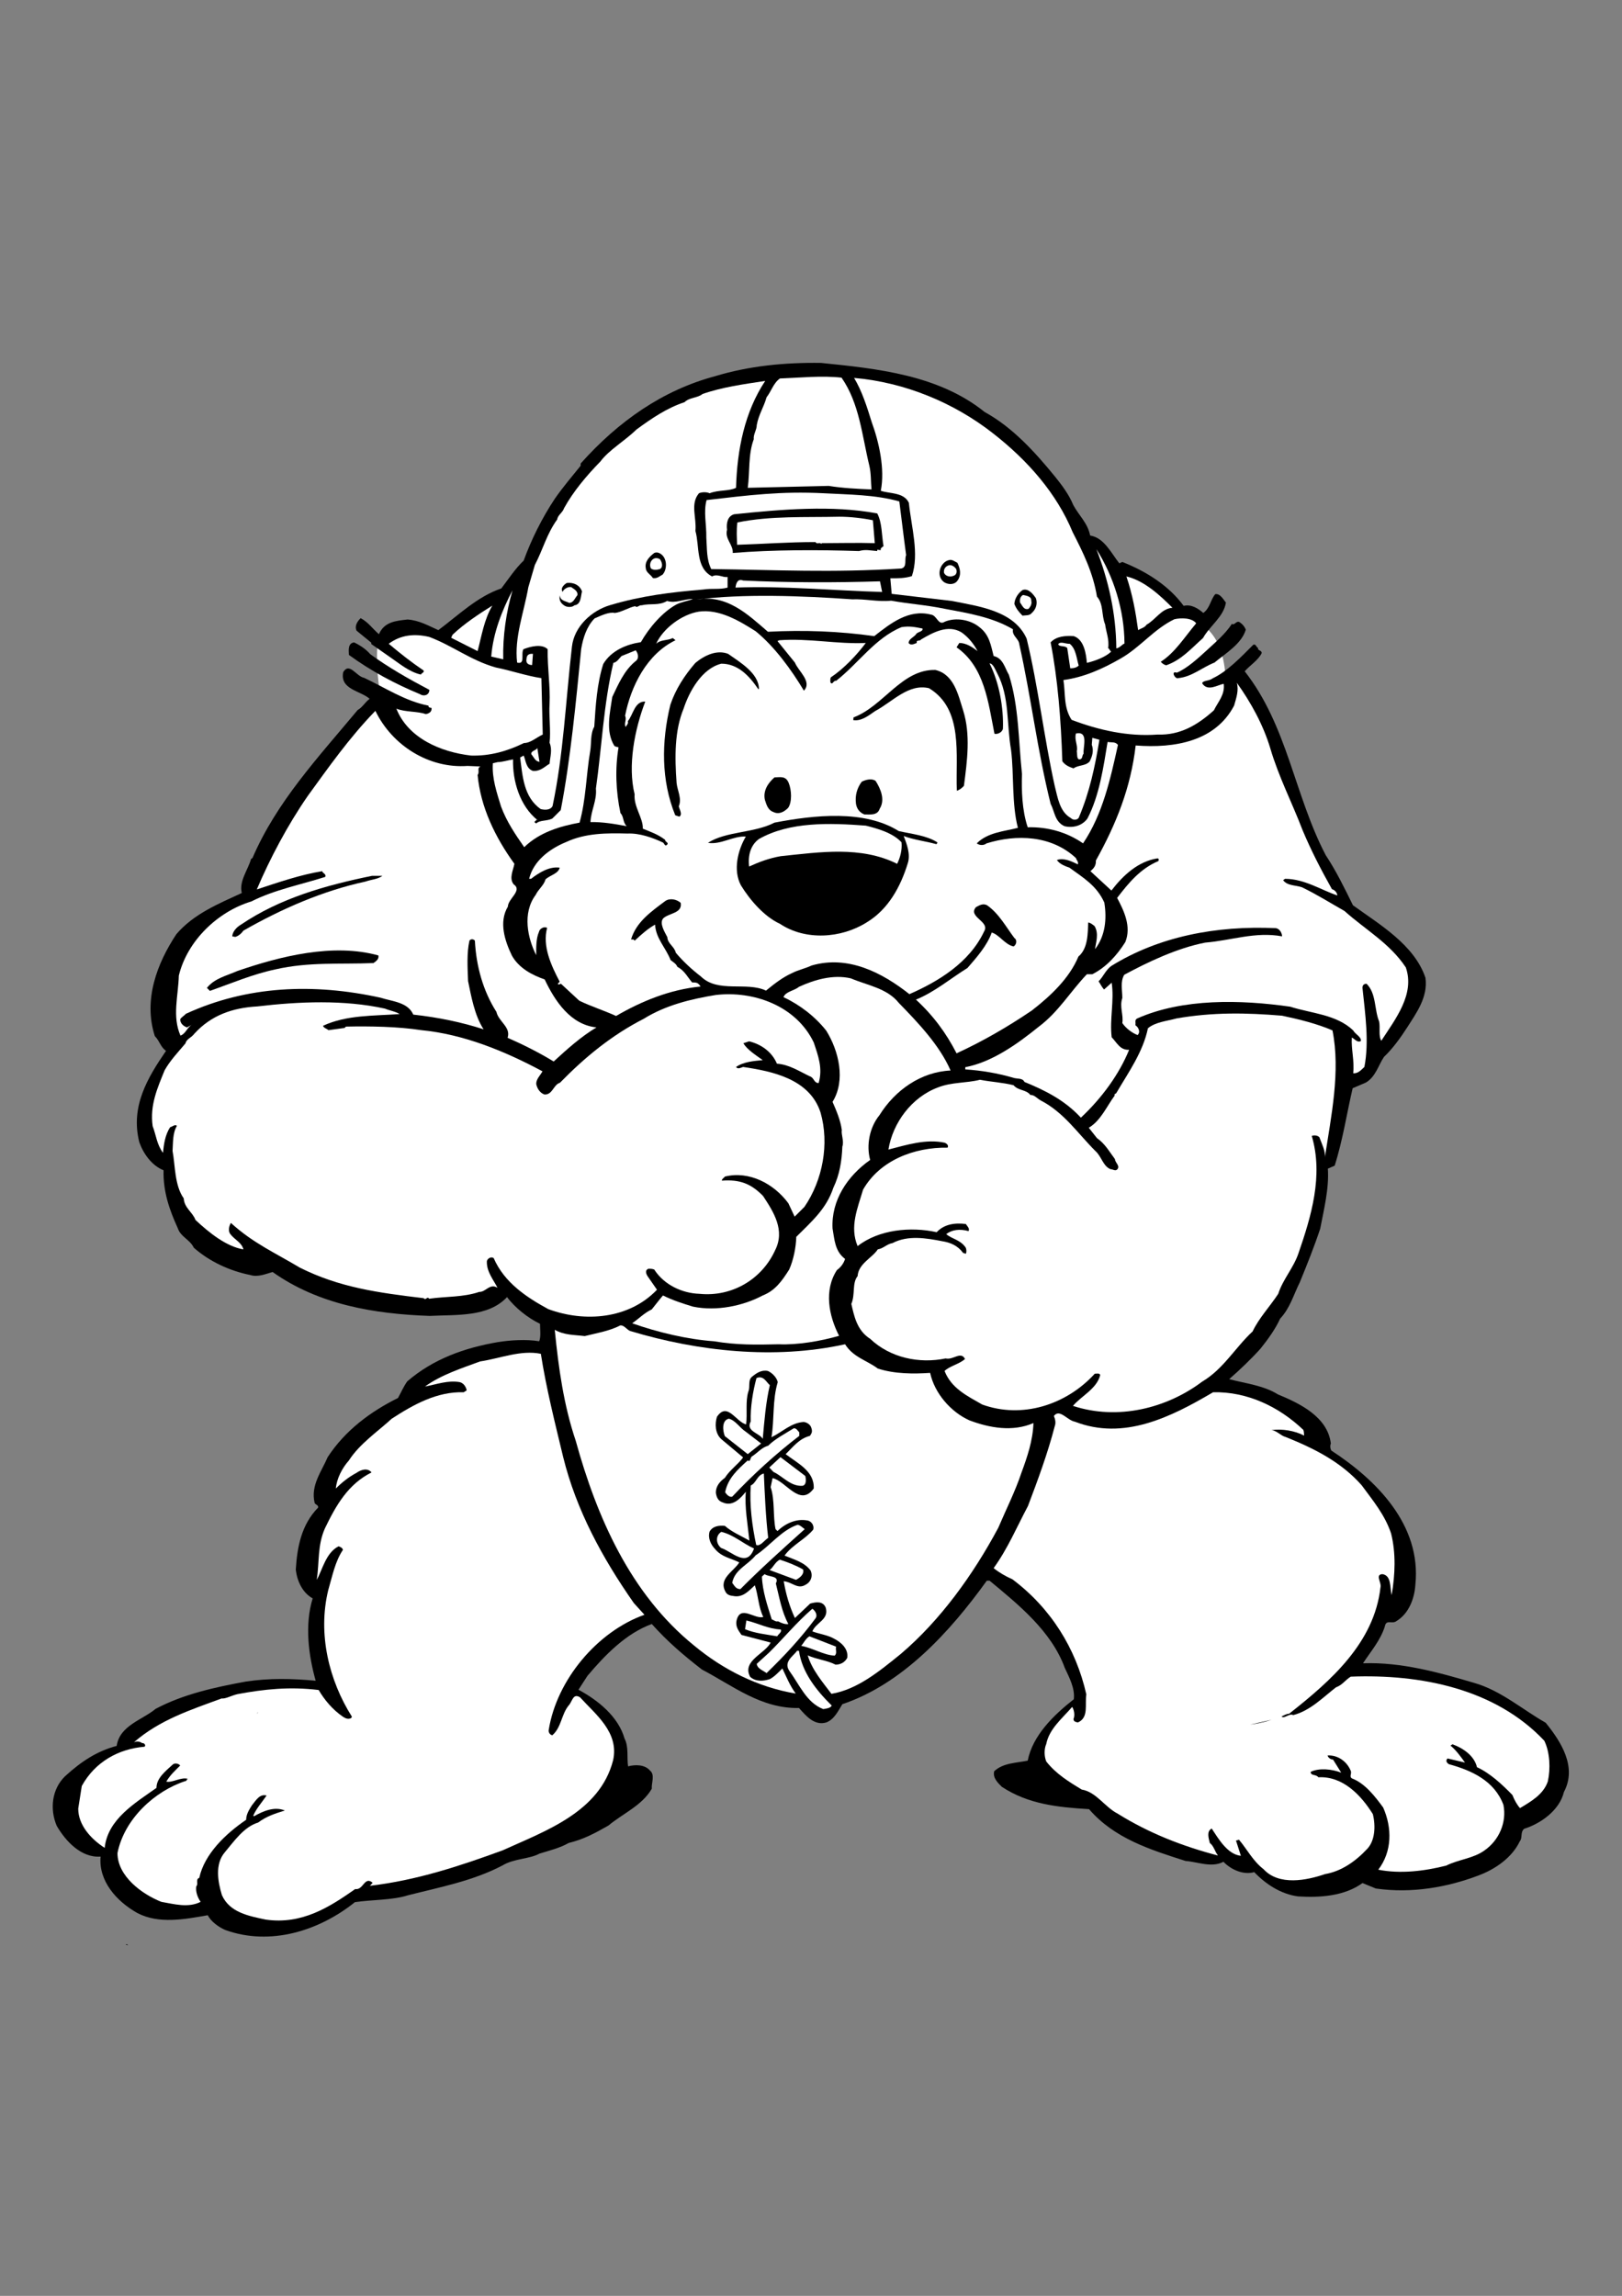 <?xml version="1.0" encoding="utf-8"?>
<!-- Generator: Adobe Illustrator 21.0.2, SVG Export Plug-In . SVG Version: 6.00 Build 0)  -->
<svg version="1.2" baseProfile="tiny" id="Layer_1" xmlns="http://www.w3.org/2000/svg" xmlns:xlink="http://www.w3.org/1999/xlink"
	 x="0px" y="0px" viewBox="0 0 595 842" overflow="scroll" xml:space="preserve">
<rect x="0" y="0" width="595" height="842" fill="#808080" stroke="none"/>
<path fill="#FFFFFF" d="M389.6,247.4c-2.4,3-0.9,12.8-0.3,16.3c0.6,3.1,2.7,3.4,5.6,4.1c6.3,1.5,12.9,3.6,19.4,4.1
	c5.1,0.4,9.7-0.8,14.7-1.6c4-0.6,9-1,12.4-2.9c8-4.5,8.9-12.4,8.1-20.4c-0.7-6.7-2.4-13.1-7.8-17.4c-2.1-1.7-4.1-4.7-6.7-5.2
	c-2.6-0.4-6.2,0.6-8.6,1.7c-7,3-10.2,9.2-15.7,14.2c-2.4,2.2-5.1,4-8.5,5c-3.2,0.9-7.9,0.8-10.6,2.3L389.6,247.4z"/>
<path fill="#FFFFFF" d="M141.4,258.8c-2.9-4.9-3-12.9-3.1-18.4c0-4.1,0.4-6.9,4.1-8.6c5.8-2.6,10.5-1,16,1.3
	c11.1,4.5,22.6,9.2,34.1,12.3c3.2,0.9,5.9,1,7.2,4.1c1.5,3.5,1.3,8.3,2.2,12.2c0.6,3,1.5,6.8-0.8,9.3c-2.9,3.3-8.2,3.6-12.3,4.3
	c-8.3,1.4-16.1,4.6-24.9,2.8c-3.7-0.8-8.4-2.5-11.8-4.2c-3.9-2-5.9-6.3-7.8-10c-0.7-1.4-0.8-2.2-2.3-3.1L141.4,258.8z"/>
<path d="M42.8,640.3c1.1-7.5,9.4-9.5,14.3-13.6c10.2-5.4,21.7-7.9,33.1-10c8.7-1.3,16.9-1.1,25.6-0.3c-2.6-9.2-4.1-20.5-1.1-30.2
	c-3.8-2.1-5.7-6.4-6.2-10.5c0.5-8.4,2.1-16.6,8.2-22.8c0.2-1-1.1-1-1.3-1.8c-1.5-6.4,2.6-11.5,4.8-16.7c6.4-9.8,15.7-16.7,25.8-21.7
	c1.1-2,2.1-4.3,3.4-6.1c9.5-8.2,21-12.3,33.3-14.4c4.4-0.7,10.3-1.1,15.1-0.3c0.7-1.8,0.3-4.3,0.3-6.4c-4.4-2.1-9.2-5.9-12.1-9.8
	c-6.9,7.4-18.4,6.4-28.4,6.9c-20.2-0.7-40.7-4.1-57.6-16.1c-2.5,0.7-5.4,2-8.2,1.1c-7.5-1.5-14.9-4.9-20.7-10
	c-1.5-3.1-4.8-3.9-5.9-7.2c-3-6.6-5.4-13.3-5.2-21.2c-4.4-1.8-7.4-6.1-8.9-10.3c-3.3-13.1,3-23.6,9.8-33.5c-2.1-1.5-2.3-3.6-4.1-5.4
	c-4.3-13.3,0.8-26.7,7.9-37.4c6.4-7.5,15.6-11.2,24-15.1c-1.1-4.3,2.3-8.5,3.4-12.5l0.5-0.3c8.9-20.7,24.1-36.9,38.6-54.3
	c1.8-1,2.8-3,4.4-4.1c-3.3-3-11-3.4-9.7-9.8c2.3-3.8,4.8,1.6,7.7,2.1c7.7,3.6,14.9,8.5,23.6,10.2c-0.2,0.8,1,0.8,1.1,0.8
	c0.2,1.5-1,2.1-2.1,2.3c-3.1-1.1-7.5-0.7-10.8-2c4.3,10.8,16.2,15.9,27.4,17.2c6.9,0.2,13.3-1.6,19.4-4.6c2.5,0,4.6-2.1,6.9-3.1
	l-0.5-20.7c-5.4-0.8-11.2-2.8-16.7-3.9c-9.2-2.6-15.7-7.9-24.4-11.2c-5.4-1.3-10.5-0.8-14.9,2.5c4.3,3.6,8.2,6.7,12.8,9.8
	c0.3,0.8-0.7,0.8-1,1.5c-4.4-1-7.9-4.1-11.6-6.6l-6.6-4.6v-0.5l-5.4-4.4c-0.8-1.8,0.3-3.4,1.5-4.6c2.8,1.5,4.3,3.8,6.7,5.9
	c2-4.6,6.2-4.9,10.5-5.4c4.3,0.3,7.7,2.3,11.3,3.9c7.5-5.6,14.3-12.3,23.1-15.3c2.3-3,5.2-7.4,8.2-10.2c2.8-7.7,6.7-15.6,11.5-22.8
	c3-4.3,6.1-7.9,9.4-12v-0.8c13.9-15.6,30.2-26.9,49.2-32c12.5-3.8,25.6-5.1,39-4.9c20.7,2.1,43.1,4.4,60,18
	c10.2,5.6,18.4,14.6,25.9,23.8c2.5,3.1,5.1,6.6,6.6,10.3c2.1,3.9,5.3,6.6,6.2,11.2c5.1,0.8,7.7,6.4,10.7,10.2l1.1-0.5
	c8.7,3.4,17.1,8.7,22.5,16.1c2.8-0.7,5.4,1,7.2,2.6c2.5-1.8,2.6-4.8,4.4-6.9c1.8-0.3,3,2,3.9,3.1c-0.8,5.2-5.9,8.5-8.4,13
	c-4.6,4.1-7.9,8-13.5,10c-0.8-0.2-1.5-0.7-2-1.3c5.2-3.3,8.7-9,13-14.1c-1.5-2-5.4-2.1-8-1.5c-7.5,3.6-12.5,10.3-19.7,14.4
	c-6.6,3.8-13.5,6.9-21,7.9c0.8,5.2,0,10,3,14.6c10,3.8,20.7,6.2,31.5,5.4c8.2,0.3,14.6-3.4,20.7-8.9c1.5-3.1,4.1-5.7,3.6-9.7
	c-2.1,0.3-5.9,3-7.9-0.2c0.2-1.1,2.6-0.8,3.8-1.8c5.4-2.5,10.5-7.9,14.9-12.3c1.1-0.5,1.1,1,1.8,1.1c-0.3,1.1,1.5,0.8,1.3,2
	c-1.3,2.6-4.3,4.4-6.2,6.6c15.7,20,18.2,45.4,29.7,67.4c3.9,5.9,6.9,12.1,10,18.4c9.5,6.9,22.5,14.4,26.6,26.6
	c1,7.1-3.4,13-6.7,18.2c-2.3,3.6-5.4,7.9-8.5,10.8c-2.1,3.1-3,7.2-6.6,9.4l-4.9,2.1c-2.1,8.9-3.6,19-6.6,28.4l-2.5,1.1
	c0.5,7.4-1.5,15.1-2.8,22c-2.3,6.9-4.8,13.1-7.5,19.7c-2.3,4.6-3.6,9.5-7.2,13.3c-1.8,3.9-4.4,7.5-7.2,11
	c-3.4,3.8-7.5,7.7-11.5,11.2c6.1,1.6,12.6,2.3,17.9,5.6c8,3.3,18.2,8.2,19.4,18c-0.3,0.7-0.3,1.8,0.2,2.6
	c16.4,10.7,33.1,27.2,30.8,49.2c-0.3,4.9-2.3,10.5-6.9,13.3c-1.6,1.3-3.8-0.8-4.3,2c-1.6,5.1-5.2,9.2-8,13.5
	c14.1-0.5,27.9,3.4,40.8,7.2c9.8,2.8,17.7,9.8,26.2,14.6c5.6,6.9,11.6,16.2,6.7,25.4c-1.6,6.7-8.5,11.6-14.6,13.5
	c-1.5,1.3-0.5,3.3-1.6,4.6c-2.8,5.9-8.9,10.2-15.1,12.5c-11.3,4.3-24.4,6.7-37.7,4.8l-4.9-2c-6.6,4.8-15.6,5.4-23.6,4.9
	c-6.2-0.8-11.8-4.4-16.1-8.9c-3.9,1.1-8.4-0.8-11.3-3.8c-4.4,2.3-9.5,0-13.9-0.3c-12.8-4.1-26.1-8.2-35.4-19
	c-11.5-0.7-22.3-1.8-32-8.2c-1.5-1.5-3.4-3.3-2.8-5.7c3.3-3.1,8-3,12.3-3.9c1.8-9.2,9.5-16.7,16.9-22.5c0.5-3.9-1.6-7.9-3.3-11.5
	c-4.9-13.5-17.1-23.3-27.6-32h-1C348.4,598.6,331,617.6,309,625c-1.6,2.6-3,5.6-5.9,6.7c-4.4,1.3-7.5-2.5-10-5.3
	c-13.9,0.3-24.3-8.2-35.6-14.1c-6.7-5.2-12.6-10.2-18.4-16.7c-9.4,3.4-17.1,11.3-23.6,19l-3.3,5.1c7.1,3.8,14.6,9.8,16.9,17.9
	c1.6,3,0.8,7.1,1.3,10.2c2.6-0.7,6.1-0.7,8,1.5c2,1.6,0.5,4.6,0.7,6.7c-3.6,6.2-10.5,9-15.9,13.5c-4.9,2.8-9.2,5.1-14.6,6.4
	c-3.1,1.8-7.1,2.8-10.7,3.9c-3.6,2-9.4,1.8-13.5,4.3c-10.8,5.7-23,8-34.8,11c-5.6,1.8-13.5,1.6-19.4,2.5
	c-13.1,10.5-31,16.2-47.6,10.2c-2.5-1.1-5.2-3.1-6.4-5.4c-8.4,1.5-18,3.3-25.8-0.8c-7.7-4.3-14.3-11.8-13.5-20.7
	c-7.1,0.5-12.8-5.6-16.1-11.3c-2.6-6.1-1.8-13.5,3.1-18.2C29.8,646,35.6,642.2,42.8,640.3z"/>
<path fill="#FFFFFF" d="M30,655c4.9-8.9,13.5-13.6,23-14.4c0.7-0.5-0.2-1.5-0.8-1.3c-1-0.7-2.1-0.8-3.1-0.3
	c9.4-8.2,20.5-11.8,32.2-16.1c1.5,0.2,3.6-1.1,5.9-1.6c9.7-1.8,19-2.8,29.7-1.5c2.1,3.6,5.1,7.2,8.9,9.8c0.8,0.5,1.8,1.1,3,0.5
	l0.3-0.5c-8.4-13.3-12.6-30.3-8.7-46.4c1.5-5.1,2.5-10.5,5.4-14.8c-0.2-0.8-1-1.1-1.6-1.3c-4.6,2.3-5.9,8.5-8,12.3
	c1-6.6,0.2-12.6,3-18.9c4.1-8.5,8.5-16.2,17.1-20.5c-1.5-1.8-3.9-1-5.6,0.2c-2.8,1.5-5.2,3.4-7.5,5.7c0.3-3.6,2.3-7.5,4.8-10.3
	c3.9-6.1,10.7-10.7,15.7-15.3c8-5.2,16.6-10,26.4-9.7l1.1-0.7c-0.2-1.1-1-2.6-2.5-3c-4.3-0.8-8.5,0.8-12.8,1.6
	c6.1-4.4,13.5-6.7,20.2-9.2c7.4-1.1,14.9-4.3,22.3-2.8c2,12.8,5.2,25.4,8.2,37.9c4.8,19.4,14.3,36.9,25.9,53.5l3.9,4.3
	c-17.4,6.2-32.2,24-35.1,42.2c-0.2,0.7,0.3,1.8,1.3,2c3.3-2.8,3.3-7.5,5.9-10.8c1.5-1.5,1.6-4.8,4.3-3.1
	c5.6,6.2,14.4,12.8,12.1,23.1c-4.9,19-24.9,25.9-40.5,33c-15.6,5.7-31.5,11-48.7,13l1-1.1c-3-2.6-3.4,2.8-6.4,2.3
	c-9.4,6.6-19.5,13.1-32.8,11.2c-6.2-1.3-13.3-2.6-16.1-9c-1.5-4.9-2.6-11.3,1-15.6c3.6-4.3,7.1-9.4,12.3-11c3.1-2.3,6.2-3.3,9.8-4.4
	c-3.8-1.6-8,0.2-11.3,2.1l-0.3-0.2c1.1-2.6,3.1-4.8,4.9-7.4c-2.6-0.7-3.9,1.8-5.4,3.6c-1,1.6-2.1,3.3-2.1,5.3
	c-7.5,5.1-15.3,12.5-17.2,21.3c-1.5,0.5-0.2,2.3-1.1,3.1c-0.3,2,0.5,4.1,1.6,5.7c-4.6,2.3-9.7,0.8-14.4,0
	c-7.1-2.8-16.1-9.4-16.1-17.9c2.5-12.6,13.8-22.8,24.9-26.4c0.7,0,0.3-0.8,1-0.8c-2.6-0.8-5.7,1.5-8,1c1.5-2.5,3.1-3.9,5.1-5.9
	c-0.5-0.7-2-1.1-2.8-0.3c-2.5,2.3-5.9,4.9-5.9,8.5c-7.9,5.6-17.9,11.5-19,22c-5.1-3.3-9.7-8.4-9.7-14.4L30,655z"/>
<path d="M46.7,713.1l0.3,0.3l-0.8-0.2C46.1,712.9,46.6,713.1,46.7,713.1z"/>
<path fill="#FFFFFF" d="M68,382.7c0.5-1.8,2.1-2,3.3-3.6c6.1-6.7,13.9-9.5,23.1-10c15.3-1.8,31.8-2.5,46.8,0.8c1.6,0.7,3.8,1,5.4,2
	c-9.7,0.7-19.5,0.3-28.1,4.3c0.2,0.8,1.3,1,2,1.6l5.9-0.8l0.5-0.5c8.7-0.2,19.2,0,27.6,1.3c15.6,1.5,30.7,7.7,44.5,15.1
	c-0.8,1.5-2.3,2.8-2.3,4.6c0.3,1.6,1.3,3.3,3,3.9c3,0.2,3.3-3.6,5.7-4.3c9.2-9.4,18.9-17.4,30.8-23.5c7.9-4.9,17.1-7.2,26.4-8.7
	c13.8-1.6,29.4,3.9,35.9,17.4c1.6,4.8,3.4,9.5,1.8,14.9c-1.8,0-1.6-2-3.3-2.5c-3.8-1.8-7.5-4.3-12-4.6c-1.8-4.3-5.7-7.1-10.2-8.2
	l-2.1,0.7c1.3,2.3,4.6,4.4,7.1,6.2c-3,0.3-6.9,0.5-9.8,2.5c0.7,1,1.8,0.2,2.6,0c10.8,1.6,24.4,4.4,28.4,16.7
	c3.3,11.5,0.8,24.8-5.9,34.6l-3.6,3.6l-2.3-4.9c-5.3-7.2-14.4-12-23.3-9.8c-0.3,0.5-1.1,0.8-1.1,1.5c6.6-0.5,10.7,1.1,15.1,5.6
	c3.9,5.9,8.2,12.6,4.4,20c-4.8,10.5-15.7,17.1-27.7,15.9c-6.4-0.2-13-3.3-16.6-8.9c-0.7-0.3-1.5-0.3-2.1-0.3
	c-1.5,0.5-0.8,2.1-0.3,2.8l3.4,4.9c-10.2,10.7-26.4,12.1-39.9,7.1c-7.9-4.3-16.1-9.7-20-18.7c-1-0.7-2.3,0.2-2.5,1.1
	c-0.2,3.9,2.6,7.1,3.9,9.8c-2.8-1.8-4.3,1.6-6.7,1.5c-5.9,2-12,1.6-18.4,2.5c-0.7-1.1-1.1,0.8-2-0.2c-16.7-2-30.8-3.9-45.4-11.2
	c-9-5.4-17.2-9-25.3-16.4c-0.7,1.1-1.1,3-0.2,4.1c1.6,2.1,4.1,3,4.8,5.6c-6.2-1-12.6-6.1-17.6-10.8c-1-2.8-4.1-4.4-4.3-7.9
	c-3.4-4.8-3.1-12.1-4.1-17.4c0.2-3,0-6.6,1.6-9.2c-0.7-0.7-1.6,0.3-2.5,0.5c-1.8,2.8-2.3,6.1-2.6,9.4c-2.3-3.1-2.5-6.4-3.8-9.8
	c-1.1-7.7,1.8-14.1,4.4-20.5C62.5,388.8,65.4,385.8,68,382.7z"/>
<path fill="#FFFFFF" d="M65.6,357.8c3.1-12.8,14.3-23.5,26.6-27.2c8.5-4.3,18-6.1,27.1-9c0.5-1.1-1-1.3-1.1-2.1
	c-8,1.3-16.1,4.1-24,6.7c4.8-11.3,11.3-23.6,18.7-34.3c7.5-10.3,15.1-21.2,24.8-31.2c6.2,12.8,19.7,21.2,33.8,20.2l4.8,0.2
	c-1.5,0.5-0.2,2-1.1,3.1c1.1,11.8,6.4,22.8,13.5,32.6c-0.5,2.5-2,5.3-0.3,7.5c3.4,2.3-2,5.2-2.1,8.2c-3.4,5.7-1.1,12.6,1.5,18
	c2.6,4.6,7.4,7.1,12,8.7c3.8,8,9.5,16.6,19,17.6c-5.7,3.4-10.8,8-15.7,12.5c-5.4-3.3-11.2-6.2-16.9-8.7c1.3-3.9-3.3-5.9-4.1-9.5
	c-4.9-7.7-7.4-16.7-7.9-26.1c-0.5-0.7-1.6-0.7-2,0c-1,4.4-0.7,9.8-0.5,14.8c1.1,5.2,2.3,12.5,5.7,17.7c-8-2.6-16.7-4.4-25.8-5.4
	c-2-4.6-7.7-4.8-12-6.2c-24.6-5.4-49-4.4-71.4,5.9c-0.7,0.8-1.5,1.1-2.1,2c0,1.5,1.1,2.5,2.5,3l2-1.1c-2,1-2.3,3.3-4.4,4.1
	C63.1,372.7,65.4,365.3,65.6,357.8z"/>
<path d="M87.1,356.1c15.7-5.4,35.1-10.3,51.7-5.7c0.3,1.3-0.8,2.1-1.8,2.8c-12.1,0.5-23.6-0.5-35.9,2.3c-8.5,1.8-16.1,5.1-24.1,7.9
	l-1.1-1.1C78.7,358.8,83,357.9,87.1,356.1z"/>
<path d="M88.4,339.1c14.3-9.7,31-14.4,48.1-17.9h3.8c-1.8,1.3-3.9,1.3-6.2,2.1c-15.7,3.4-30.8,10-44.8,18c-0.7,1-1.8,2-3,2.3
	l-1.1-0.2C85.3,341.7,86.7,340.1,88.4,339.1z"/>
<polygon points="94.6,628 94.3,628.6 94.5,628 "/>
<path d="M129.9,235.6c2.1,1,4.4,2.5,5.9,4.3c6.7,4.9,14.3,9.2,21.7,13.1c0,2-2.1,2.5-3.4,1.6c-9.2-3.8-18-8.5-26.1-14.4
	C127.9,238.4,127.6,235.9,129.9,235.6z"/>
<path fill="#FFFFFF" d="M166,232.8c4.3-4.1,9.8-7.7,14.6-10.7c-3,5.1-3.9,11-5.4,16.7l-9.7-4.9L166,232.8z"/>
<path fill="#FFFFFF" d="M188,216.5c-2.3,8-3.6,16.6-3.4,25.3l-4.4-1C180.9,232,184.2,223.8,188,216.5z"/>
<path fill="#FFFFFF" d="M182.6,279.5c1.6,0,3.8-0.7,5.6-1c-0.2,8,2.5,17.1,9,22.3c-0.2,0.2-0.3-0.5-0.5,0l-0.7,0.7l0.7,0.5
	c1.3-1.3,3.9-0.8,5.9-1.8l3.1-3.1c3.6-18.7,5.6-39.9,7.5-59.1c0.7-4.1,2-8.2,4.9-11.2c2.3-1,5.4-2.5,7.4-2c2.3-0.2,5.1-2,7.5-2.5
	c0.7,0.8,1.5-0.5,2.3-0.3c3.4-0.8,6.4,0.2,9.4-1.6c3.3,1,6.1-0.8,9.5-0.7c-1.8,0.7-4.1,1-6.1,2c-5.1,2.8-10,8.5-13,13.8
	c-5.2,0.8-10.8,3-13.8,8c-2.3,7.2-2.8,15.1-3.3,23c-1.5,2.6-1,6.1-1.5,9c-1.5,8.7-1.5,17.6-3.9,26.2c-7.2,1.3-14.8,3.6-20.3,9
	c-3.4-4.9-6.4-9.3-8.5-14.9c-1.6-5.2-3.4-10.5-3-15.9L182.6,279.5z"/>
<path fill="#FFFFFF" d="M196.2,207.2c3-5.7,4.3-11.3,8.2-16.7c0.2-1.6,2-2.5,2.5-4.1c3.4-6.2,8.4-12.1,13.3-17.1
	c3.3-4.4,8.9-7.5,13.3-11.8c5.6-4.1,11.2-7.9,17.6-10c1.8-1.8,4.8-1.5,6.6-3c7.1-2.5,15.1-3.6,23-4.8c-7.5,11.3-10.3,25.1-10.7,39.2
	c-2.6,1.3-6.4,0.7-9.7,2c-1-0.5-2.8-0.5-3.9,0c-3.3,3.9-0.8,9-1.3,13.8c1.6,5.7,0,13.5,6.1,16.7c2-1.1,3.9,0.5,5.7,0.2v3.9
	c-3,0.8-5.7,0.2-8.9,0.7c-12,1-22.6,2.3-34.1,5.7c-6.9,2-13.3,7.9-14.1,15.3c-2.3,20-3.1,39.5-7.1,58.4c-0.8,1.6-3,1.5-4.4,1.1
	c-6.2-4.4-6.6-12-7.5-18.9l1.3-0.7c0.8,1.8,0.8,4.6,3.3,5.6c2.8,0.3,4.3-1.5,6.2-2.6c0.2-2.6,1.1-5.1,0-7.7c0.5-4.1-0.3-10.2,0-14.3
	c0.3-6.4-0.8-12.8-0.7-20c-2.1-2.1-6.4-1-8.9,0c-1,1.8,0.8,5.7-2.3,4.9c-1.1-9.2,2.5-18.4,4.1-27.6L196.2,207.2z"/>
<path fill="#FFFFFF" d="M189.6,323.5l0.5,0.7L189.6,323.5z"/>
<path fill="#FFFFFF" d="M194.7,239.8h0.8l-0.3,4.1c-1.1,0-2.3-0.5-2.1-2C193.2,240.8,193.4,240,194.7,239.8z"/>
<path fill="#FFFFFF" d="M200.1,322.5c1.6-1.5,4.8-2.1,5.2-4.3c-3.8-0.5-7.5,1.8-10.5,4.1h-0.7c1.6-6.6,7.5-11,13.6-13.5
	c7.1-3.3,14.9-3.3,22.5-3.1c4.4-0.2,9.2,1.5,13,3.3c0.5,0.3,0.7,1.6,1.5,0.8c0.8-0.8-0.8-1-0.7-1.8c-2.8-2.1-5.1-2.8-8.2-4.1
	c0.2-3.8-3.4-8-3-12.6c-2.6-10.5,0-23.8,3.9-34c-3.9-0.2-4.4,4.8-6.4,7.2c0.3,1-0.5,1.5-0.8,2.1c-0.7-1.3,0.5-2.6-0.2-4.1
	c2.1-10.7,7.9-22.6,18.5-27.7l-1-0.8c-2,1-4.4,0.5-6.1,2.1c2.5-5.6,9.4-10.8,15.7-11.8c7.5-1,14.8,3.4,20.8,7.2
	c6.9,5.6,13.1,14.1,17.7,21.8c3.1-3.3-2-7.1-3.3-10.3l-6.4-7.9l0.7-0.3c10.8-0.8,21.2,1.5,31.7,1c-3.3,4.4-8,9.4-12.8,12.6
	c-0.3,0.5-0.2,1.1-0.2,1.8c0.8,1.3,1.1-0.8,2.1-0.5c8.2-6.4,14.3-15.7,24-19.7c3-0.5,5.1,0,7.7,0.5c0.3,1.3-2,1.1-2.5,2.3
	c-1.1,1.1-2.5,1.6-2.6,3c0.8,1.1,2.1,0.3,3,0c-0.3-1.3,1.1-0.5,1.6-1.3c4.3-2.5,9.8-5.6,14.8-2.6c2.6,1.8,4.6,4.4,5.9,6.9
	c-2-1.6-4.3-3-6.7-3l-1,1.6c10.2,7.1,11.6,20,13.9,31.7c1.1,0.3,2.8-0.5,3.1-1.8c0.3-7.5-1.3-16.9-4.9-24c1.3,0,2.1,2.3,2.8,3.6
	c4.6,8.7,3.4,18.4,5.1,28.2c1.1,8.9,0.2,19.7,2.5,28.5c-4.9,1.3-11,1.6-15.1,5.7c1.1,0.8,2.6,0.8,3.6,0c11-3.4,23.8-3,32.8,5.4
	c0.2,0.8,1,1.3,0.7,2.3c-2.3-1.1-5.1-2.5-7.7-1.6c1,1.5,3.1,2.3,4.6,2.8c5.2,3.8,10,6.6,12.8,12.8c1,6.1,0.3,12.3-3.4,17.1
	c0.3-2.5,1.5-5.7-0.2-8.5c-0.7-0.5-1.3-1.1-2.3-1.3c-0.2,3.8,0,9.5-3.6,12.5c-3.3,7.9-10,14.3-17.1,19.8c-8.7,5.9-18,11.3-27.6,15.7
	c-3.8-7.4-8.5-13.8-14.9-19.7c6.9-2.8,12.6-7.7,18.9-11.6c3.4-3.9,7.2-8.2,8.9-13c2.8,0.8,4.8,4.4,8,5.1c1-0.5,1.5-2.3,0.3-3.1
	c-3.1-4.1-5.6-8.9-10-12c-1.5-0.8-2.8,0-4.1,0.7c-3.1,3.6,5.3,5.2,3,8.9c-5.4,11.5-16.9,18.4-27.4,23c-10-7.9-22.5-14.4-35.9-10.5
	c-2.3,1.1-4.9,1.6-7.2,2.8c-3.4,1.5-6.7,4.1-9.5,6.4c-7.2-3.4-17.6,1-23.9-5.2c-3.4-2.6-6.7-5.7-9.2-8.7c-0.5-2.3-3-3.3-3.1-5.7
	c-1.1-2.1-3-5.2-1.5-6.9c2.1-2,7.1-1.8,6.4-5.7c-1.5-1.3-3.9-1.8-5.6-0.7c-5.2,3.9-10.7,7.7-12.6,14.1c0.5,0.2,0.8-0.3,1.3,0.5
	c2.5-2.3,4.8-4.4,7.5-5.9c0.3,5.1,3.9,8.4,5.7,13c1,0.8,2,1.3,2.5,2.5c2.6,1.3,3.8,3.9,5.4,5.7c1.3,0,1.8,0,2.6,0.8l0.5,0.7
	c-11.3,1.1-21.7,5.4-31,10.8c-4.4-2-9.4-3.6-13.5-5.6l-6.7-6.2l-1,0.3c-0.3-0.8,0.3-0.5,0.5-1.1c-3.1-5.9-6.4-13-4.6-19.7
	c-1.1-0.7-2.8,0.3-3,1.5c-1.1,2.5-1,5.9-1,8.5c-3.1-6.1-5.2-15.4-0.2-22.1C197.5,326.1,199.6,324.6,200.1,322.5z"/>
<path fill="#FFFFFF" d="M197.1,274.3l0.8,5.1c-1.6-0.2-2-1.6-3-2.8C194.7,275.3,196.7,275.3,197.1,274.3z"/>
<path fill="#FFFFFF" d="M203.5,487.7c3.6,2,6.9,1.8,11,2.3c3.9-1,9-1.8,13-3.9c1.6-0.2,2.5,1.8,3.9,2.1c24.6,7.4,52.7,10.5,78.6,4.8
	c3,4.8,8,5.9,12,8.9c6.1,2,13.1,2,19.2,1.6c1.6,7.4,7.5,14.3,14.4,17.4c7.4,2.8,15.9,4.3,23.5,1c-0.2,6.4-2.3,12.5-4.4,18.2
	c-2.3,6.9-5.7,13.6-8.5,20.2c-9.2,17.2-21.3,34-35.8,46.3c-7.9,6.4-15.9,13-25.4,14.6c-3.1-4.1-7.2-8.9-8.7-14.1
	c3.3,1.5,7.1,1.8,10.2,3.4c1.8,0,3.4-0.8,4.3-2.5c0.5-3.3-2.3-5.7-4.6-6.9c-2.5-1.5-5.6-1.8-8.2-2.8c1.3-3.3,6.2-4.3,4.9-8.7
	c-1-2.5-3.6-2.1-5.7-1.5l-5.6,5.3c-2-4.3-3.3-8.7-4.1-13.5c3.1,0.3,5.1,3.1,8,1.3c2-1,2.8-3.3,1.8-5.3c-2.3-3-5.9-3.9-9.5-5.4
	c2.8-3.9,7.5-5.9,10.5-9.5c0.5-1.6-0.8-3.3-2.3-3.4c-3.9-0.7-7.9,1.1-10.8,3.9l-0.7-0.7c-1-4.6-0.2-10.7-1.8-15.4l0.7-3.3
	c4.9,1,10,10.8,15.1,3.8c0.3-6.4-5.9-9.2-10.3-12.6c2.6-2.5,4.9-5.7,8.9-6.7c0.7-1,1-1.6,0.5-3c-0.3-1.1-1.6-2-2.8-2.1
	c-4.6,0.3-7.7,3.6-11.8,5.6c1.1-6.6,0.3-13.6,2.3-20.2c-0.3-1.6-2-3.4-3.6-4.1c-2.3-0.5-4.1,0.7-5.7,2c-1.8,1.3-0.7,3.8-1.5,5.6
	c-1.1,3.6-0.3,8-0.8,12c-3.8-1-6.9-8.4-10.7-2.8c-0.8,2.6-0.7,6.1,1.6,8.2l8,6.7c-1.8,2.5-4.9,4.6-6.7,7.5c-1.8,1.3-3.3,3-3.3,5.4
	c0.2,1.6,0.8,3.1,2.5,3.6c3.9,1.8,6.9-2,8.5-3.9c-0.5,5.6,0.7,12.1,1.3,17.9c-2.8-1.6-6.4-3.1-9-5.4c-2-0.2-4.4,0-5.6,2.1
	c-0.7,2.5,0.5,4.8,2,6.4c2.5,3,5.7,3.3,8.9,4.9c-2.1,3.4-7.7,5.9-5.1,10.7c0.5,1.1,1.6,1.5,2.8,1.6c3.6,0.8,5.9-2,8-3.9
	c1.3,3.8,1.3,8,3.1,11.6c-3.1,1-8.4-4.6-9.8,1.3c-0.5,2.3,0.8,3.8,1.8,5.3l10.7,2.8c-2,4.1-10.7,6.7-7.5,12.6
	c2.1,1.8,4.8,1.6,7.2,0.8c1.6-0.8,3.3-2.6,4.6-3.9c1.5,3.1,2.8,6.4,4.9,9.2c-13.8-2.3-26.6-8.7-37.4-17.7
	c-23.3-18.9-35.6-47.1-43.3-75C206.8,515.4,204.9,501.8,203.5,487.7z"/>
<path d="M205.4,218.3c0,2,2,2.1,3.4,2.8c1.6,0,2.1-1.8,3-2.8c0.3-1.5-1.3-2.3-2.3-3c-1.5-0.2-3,1.1-3.1,1.8c-1-1.5,0.7-2.8,1.5-3.3
	c2.5-0.3,4.8,0.8,5.6,3.1c-0.5,1.8-0.3,4.8-2.8,5.1c-0.8,0.8-2.8,0.8-3.8,0C205.8,221.3,204.9,220,205.4,218.3z"/>
<path fill="#FFFFFF" d="M218.6,289.2c2.1-14.6,2.8-31,6.4-46.1c1.3-0.2,2.1-1.6,3-2.5l5.2-2.1c0.8,1,1.5,3-0.2,4.1
	c-4.1,3.4-6.2,8.4-8.4,13c-0.8,5.7-2.6,12.6,0.8,18c0.5,0.3,1,0.3,1.5,0.5c-1.3,7.7-1,16.1,0.7,24.1c1.3,1.3,0.8,3.4,2.3,4.8
	c-4.3-0.8-8.9-1.6-13.3-1.5C216.8,297.2,219,293.6,218.6,289.2z"/>
<path fill="#FFFFFF" d="M239.1,480.2c1.3-1.6,2.8-3.6,4.1-5.1c3.6,1.8,7.4,3,11,4.1c8.7,1.8,18.5-0.3,25.6-4.1
	c4.6-1.8,7.1-5.4,9.7-9.5c1.6-3.6,2.5-8.2,2.6-12c5.7-5.7,11-10.2,13.6-18c2.3-4.8,3.1-9.8,3.3-15.1c0.7-2-0.5-4.4-0.2-6.1
	c-0.5-3.6-2-7.1-3.4-10.3c4.9-7.9,2.3-18.7-2.3-26.1c-4.1-5.2-9.7-9.5-15.7-12.3c0.8-2.1,3.9-2.3,5.7-3.8c5.7-2.6,12.5-4.6,19-3.1
	c6.1,2.6,13.3,3.6,17.6,9c6.9,7.1,14.9,15.4,19,24.8c-10.8,0.5-20.3,7.1-26.1,16.4c-3.6,4.4-4.9,11-3.4,16.4
	c-8.4,5.9-14.3,14.9-13.8,25.1c0.7,3.9,0.8,8.4,4.6,11.2c-0.5,1.6-1.5,3-3,4.1c-4.8,7.4-3,16.7,0.8,24.1c-6.9,2-15.4,3.4-22.1,3.1
	c-8.4,0.2-15.6,0.3-23.8-1.1c-9.8-0.7-20.7-3.3-30-6.6C234.4,483.6,236.2,481.6,239.1,480.2z"/>
<path d="M240,202.8c1.6-0.7,3.4,0.8,3.9,2.3c0.7,1.6,0.5,4.1-0.8,5.6c-1,0.5-2,1.6-3.6,1.3c-0.8-1.3-2.5-2-2.6-3.6
	C236.4,205.9,238.3,204.1,240,202.8z"/>
<path fill="#FFFFFF" d="M242.1,205.1c0.7,1,1.3,2.8,0,3.6c-1.1,0.3-2.3,0.5-3.3-0.2C237.7,206.5,239.6,203.6,242.1,205.1z"/>
<path d="M255.1,243.1c3.4-2.8,7.9-4.9,12-3.3c4.4,3.1,11.2,7.1,11.3,12.8l-0.2,0.2c-3.3-4.9-7.5-9.4-13.6-9.4
	c-7.2,1.8-11.8,10.3-13.8,16.4c-3.4,8.2-3.3,17.9-2.6,27.4c0.3,2.8,2,5.7,0.8,8.5c0.2,1.1,1.5,3,0.2,3.8l-1.5-0.5
	c-5.2-12.8-5.1-26.9-1.8-40.5C247.8,252.8,251.1,247.7,255.1,243.1z"/>
<path fill="#FFFFFF" d="M312.6,219.8c4.9-0.2,9.4,1,14.3,0.5c7.4,1.3,12.5,1.5,19.8,3c8,1.5,17.4,3,24.9,7.5
	c-0.5,2.3,2.1,3.4,2.3,5.4c4.4,19.8,6.6,38.9,11.5,58.6c1.5,2.8,1.5,6.6,5.1,8.2c3.3,0.8,6.6-0.3,8.4-2.8c4.4-8.4,5.9-19,7.4-28.1
	c1.5,0.3,2.8-0.2,3.8,1.1c-2.8,12.6-5.6,25.4-12.8,36.1c-5.9-4.1-13-6.1-20.3-5.9c-2.1-6.2-2.3-13.6-2.1-19.5
	c-1.3-12-1.1-24.8-4.8-36.4c-1.5-2.5-2.1-6.1-5.6-6.9c-1-3.8-1.5-7.7-5.1-10.5c-3.3-2.8-8.7-3.8-12.8-2.1c-2.5,1.6-2.8-2.3-5.1-2.6
	c-8.2-2.1-14.9,3.3-20.8,7.9c-12.8-1.8-25.8-2.3-39-1.6c-7.4-6.4-15.1-13.8-26.1-11.8C272.3,217.7,294.3,218.5,312.6,219.8z"/>
<path fill="#FFFFFF" d="M259.2,183.4c15.6-1.8,27.2-3.3,43-2.5c9.2,0.5,18.9,0.5,27.7,3c0.8,6.2,1.6,13.1,2.5,19.7
	c-0.7,1.5,0.5,4.4-1.8,4.9c-25.6,1.6-45.9,0.5-69.7,0.2c-1.8-3.6-1.5-7.4-1.8-11.5C259.2,192.3,258,187.7,259.2,183.4z"/>
<path d="M284.1,301.7c14.6-2.8,33-4.8,45.6,3.1c4.9,1.1,10.2,1.6,14.1,4.1c0.2,0.3-0.2,0.5-0.3,0.7c-3.9-1.1-8.4-1.6-12-3
	c1.1,2.8,2.6,6.7,1.5,10c-2.6,8.5-7.1,16.9-15.1,21.7c-9.4,5.9-22.5,6.7-31.8,0.5c-5.7-2.6-11-8.7-14.3-14.1c-3-5.6-1.1-13,1.8-17.9
	c-4.6-0.3-9.2,3.1-13.9,2.3C266.4,304.8,276.5,305.6,284.1,301.7z"/>
<path fill="#FFFFFF" d="M264.6,561.8c4.6,1.1,7.9,4.3,12,6.1c-2.6,7.4-8.2,1-12.1-0.2C262.6,566.1,262.4,563.2,264.6,561.8z"/>
<path fill="#FFFFFF" d="M267.4,520.3c2.5,0.7,3.9,3.3,6.2,4.8l5.6,4.3l-4.9,3.9l-8.4-6.6C265.1,524.8,264.7,520.8,267.4,520.3z"/>
<path fill="#FFFFFF" d="M274.3,535.6c1.1,0.8,0.8-1.1,1.6-1.5c2-1.3,3.6-3.3,5.9-3.9c2.5-2.5,6.2-4.4,9.4-6.4c1,0,1.3,0.8,2,1.5v1.3
	c-8.4,6.4-17.2,14.4-24.6,22.3c-1.1,0.3-2-0.8-2.6-1.6C267,542.2,270.5,539,274.3,535.6z"/>
<path d="M269.3,188.6c17.2-1.8,36.1-3.4,52.5-0.3c1.8,3.4,1.6,7.9,2.3,12c-0.3,0.3-1.3,0.7-1,1.5l-1.3-0.2v0.5
	c-2.6-0.2-4.3-0.7-6.7,0c-14.9-0.5-31.7-0.5-46.3,0.7c0.2-3.1-3-5.1-2.1-8.5C266.4,191.8,266.9,189.3,269.3,188.6z"/>
<path fill="#FFFFFF" d="M277.2,570.4c5.1-3.3,9.4-9.2,15.4-11.2c1.1,0.2,1.8,1.1,2.6,1.6c-7.7,6.9-16.6,14.9-23.6,22
	c-1.6,0-2.1-1.1-3-2.3C269.5,575.6,274.3,574,277.2,570.4z"/>
<path fill="#FFFFFF" d="M272.6,212.9c16.1,0.8,34,0.8,50.2,0.3l0.8,3.9c-17.7-0.5-36.4-2.3-53.8-1.6
	C270,213.9,270.6,212.1,272.6,212.9z"/>
<path fill="#FFFFFF" d="M270.5,191.6c12.5-2.5,24.8-1.8,37.4-2.1c3.9,0,8.4,0.5,12.3,1.3l0.7,8.4c-6.2-0.2-13.5,0-19.5,0v0.3
	c-1-0.8-1.5,0.3-2.3-0.7c-10.2,0-18.9,0.7-28.7,1C270.3,197.2,270.1,194.4,270.5,191.6z"/>
<path fill="#FFFFFF" d="M273.8,594.3c4.3,1,8,3.1,12.6,3.3c0.5,1-0.8,1.6-1.3,2.5c-4.1-0.7-8.2-1.1-11.8-2.6L273.8,594.3z"/>
<path fill="#FFFFFF" d="M276.5,161.1c-0.2-1.8,1.1-3.4,1.1-5.2c0.7-3.9,2.6-6.6,3.6-10.2c1.8-2.3,2.5-5.2,4.9-6.9
	c7.9-0.3,15.4-1.1,22.6-0.3c6.6,9.5,7.5,21.2,10.2,32.3c0.7,3,0.5,5.7,0.8,8.7c-5.1-0.2-10.8-0.5-15.7-1.3l-29.7,0.7
	C275.1,173.1,274.4,166.7,276.5,161.1z"/>
<path fill="#FFFFFF" d="M278.4,307.7c11.3-6.4,25.9-5.9,39.2-4.9c4.4,1.1,9.8,2.6,13.1,6.1c0.3,2.8-0.5,5.7-1.6,7.9
	c-13.3-6.6-28.2-4.3-42.7-2.8c-4.1,0.7-7.9,2.1-11.6,3.8C274.3,313.6,275.4,309.9,278.4,307.7z"/>
<path fill="#FFFFFF" d="M275.4,544.8c2.1-1,2.3-3.8,4.8-4.4c0.3,6.9,0.7,16.2,1.6,23.6c-1.3,0.8-3,3.3-4.4,2.6
	C275.9,559.6,274.9,552,275.4,544.8z"/>
<path fill="#FFFFFF" d="M277.5,505.4c2.6-1.1,3.6,1.5,4.9,2.6c-1.5,6.4-2,13.1-2.6,19.7c-1.1-2.1-6.4-2.8-4.4-6.4
	C275.2,516.1,276.2,510.2,277.5,505.4z"/>
<path fill="#FFFFFF" d="M282.1,606.1c5.3-5.2,10-11,15.9-16.1c1,0.7,2.1,2.3,1.1,3.6c-5.6,7.5-11.3,13.6-17.9,20
	c-1.3-1-3.4-1.6-3.6-3.4L282.1,606.1z"/>
<path fill="#FFFFFF" d="M280.5,577.3c1.3,1.1,5.7,0.5,4.1,3.4c1.3,5.1,2.1,10.3,4.6,14.9c-1.1,0.2-2.5-0.3-3.8-1
	c-0.8,0.3-1.6-0.5-2.3-0.7c-1.6-5.1-3.4-10.3-3.6-15.7L280.5,577.3z"/>
<path d="M284.1,285.1c2,0,4.1-0.7,5.2,2c1.1,2.6,1.3,7.1-0.2,9.2c-1.5,1.5-3.4,2.5-5.4,1.5c-2-0.7-2.5-2.6-3.1-4.4
	C279.8,290,281.8,287.1,284.1,285.1z"/>
<path fill="#FFFFFF" d="M286.1,572c3,1,5.9,2.1,8.5,3.6c0.5,1.8-1.3,3.1-2.6,3.8l-9.7-3.6C283.6,575,284.3,572.8,286.1,572z"/>
<path fill="#FFFFFF" d="M295.4,541.3c0.3,1.1,0.5,3.3-1,3.6c-4.4,0.3-7.1-3.4-10.7-5.1l-1.5-1.6l4.1-3.8L295.4,541.3z"/>
<path fill="#FFFFFF" d="M293.1,605.5c1.1,7.7,6.2,14.3,12,20c-0.5,1-2,1.1-3.1,1.3c-6.1-2.3-8.7-8.9-12.5-14.1
	c-2-3.1,1.1-5.1,2.6-6.9C292.3,605.3,292.8,605.3,293.1,605.5z"/>
<path fill="#FFFFFF" d="M296.9,600.1l9.8,3.8c-0.3,1.3,0.5,2.3-0.5,3.3c-4.1-0.2-8-2.8-12.3-3.6
	C294.9,602.5,295.4,601.1,296.9,600.1z"/>
<path fill="#FFFFFF" d="M314.6,468c0.3-4.6,5.4-6.7,7.4-9.8c2-0.3,3.4-2,5.4-2.3c5.7-3,12.5-1.8,18.2-0.7c3.1,0.5,5.7,1.6,7.7,4.3
	l1,0.3c0.3-0.5,0.3-2-0.3-2.6c-2-2.6-4.8-2.8-6.9-4.6c2.1-1.6,4.9-2,8.2-1.1c0.5-1-0.5-1.8-1-2.6c-3.9-0.5-7.9,0-10.7,3
	c-9.5-2.1-21.2-1-29,5.1c-3-7.1,0-13.9,2-20.7c6.1-10.7,18.7-15.6,31-15.4c0.5-0.8-0.3-1.5-1-1.8c-6.9-1.5-14.1,0.8-20.7,2.5
	c1.6-9.8,8.5-19.2,18.2-22.8c5.1-2,10.2-1.5,15.4-2.8c4.1,0.8,8.4,1,12.3,2c1.8,2.1,4.6,1.5,6.2,3.6c1.3-0.2,2.5,1.3,3.8,2
	c8.5,4.4,13.5,12,20,18.5c2.3,2,2.8,5.6,5.6,6.7c0.8,0,1.6,0.7,2.3,0.2c1.5-1.3-0.7-2.6-0.7-3.9c-2.1-2.8-3.6-5.6-6.6-7.7l-3-3.8
	c4.4-2.6,6.6-7.9,9.5-11.8c-0.3-0.8,0.5-0.5,0.7-1.1c4.4-7.5,9.7-14.9,11.5-23.6c2.8-2.3,6.9-2.6,10.5-3.6c13.3-2.3,25.4-2.1,38.7-1
	c6.2,1.3,13,3,18.5,5.4c3,15.1-0.5,31.5-2.8,46.6c0.3-2.3-1.1-4.9-2-7.4c-0.7-0.8-2.1-0.8-2.8-0.5c4.3,14.6-0.2,29.5-4.9,43.1
	c-1.8,5.3-5.7,9.5-7.4,14.8c-3,4.6-7.1,8.9-9.4,13.8c-6.2,5.7-10.8,13.9-18.5,18.4c-13,9.8-31,14.3-47.4,8.9c3-3.6,8.7-6.2,10-11.3
	c-0.3-0.8-1.1-0.5-2-0.5c-10.5,11.5-26.7,16.6-41.3,11.3c-5.4-3.1-11.3-5.9-13.8-12.3c1.8-1.8,5.4-2.5,7.5-4.4
	c-1.5-3-4.4,0.5-7.1-0.2c-9.7,2-20.3-0.2-27.7-7.2c-4.9-3.1-5.9-8.5-6.9-12.8C313.8,474.7,312.5,470.6,314.6,468z"/>
<path d="M313.1,263.1c11-4.1,17.7-17.7,30-17.4c6.9,1.6,8.4,9.2,10.2,14.8c2.8,8.9,1.5,18.5,0.3,27.7c-0.7,0.8-1.6,1.5-2.6,1.8
	c-0.5-13.3,2.5-29.9-10.2-37.6c-7.5-1.8-13.3,4.9-19.8,8.4c-2.3,1.6-5.1,3.8-8,3.3L313.1,263.1z"/>
<path fill="#FFFFFF" d="M313.3,138.6c18.5,1.6,36.6,9,51.2,20.5c12.5,9.8,23.1,21.8,29,36.1c3.8,7.4,7.5,14.9,8.9,23.6
	c2.5,2.8,1.6,6.9,3,10.2c0.3,2.6,1.6,5.6,1.1,8.7c0.5,0.3,0.7,1,1.1,1.3c-2.1,2-5.9,3.4-8.9,4.1c-0.3-3.3-1-8.5-4.8-9.8
	c-3-0.2-6.4,0-8.5,2.3c2.6,13.3,3.8,28.2,4.3,43.6c1.1,1.5,2.6,2.1,4.1,2.6c1.8-1.3,4.3-0.8,5.9-2.5c1-2,1.6-3.9,0.8-6.2l0.2-2.5
	l2.6,0.7c-1.6,9.8-3.6,19.2-7.5,28.4c-0.3,1-2.1,1.3-3,0.3c-4.1-2.3-4.8-7.5-5.9-11.8c-3.9-17.6-6.1-36.7-10.3-54
	c-4.6-10.2-17.4-11.8-27.4-13.8l-22.1-2.6l-0.5-5.7c2.8,0,5.3,0,7.9-0.8c2.8-8.2-0.2-18-1.1-26.9c-1.8-3.9-7.1-3.3-10.3-4.4
	c1.6-8-0.7-18-3.3-25.1C318,149.1,316.2,143.4,313.3,138.6z"/>
<path d="M316.1,286.7c1.5-0.8,3.8-1.3,5.1-0.3c1.8,2.8,3.6,6.9,1.5,10.2c-0.8,2.5-3.4,2.1-5.6,2.1c-1.8-0.7-2.8-2.1-3.1-3.9
	C313.6,291.7,314.4,289,316.1,286.7z"/>
<path d="M348.2,205.4c1-0.3,2,0.5,3,1c1,2.1,1.6,4.4,0,6.6c-1.1,1.5-3.3,1.5-4.9,0.5C343.1,211.1,345,206,348.2,205.4z"/>
<path fill="#FFFFFF" d="M347.6,207.5c1.3-0.7,2.5,0.3,3.1,1.1c0.5,1,0.2,2.3-1,2.6c-1.1,0.5-2.8,0.2-3.4-1.1
	C346.1,209,346.6,208,347.6,207.5z"/>
<path fill="#FFFFFF" d="M354,391.4c9.8-1.8,19.2-8.5,27.1-14.9c7.2-5.4,11.5-12.8,17.6-19.2h2c5.1-2.6,9-6.9,12.1-11.8
	c2.3-5.7-0.5-11.5-3-16.2c4.3-5.6,8.5-10.7,15.1-13.5c0.2-0.2,0.3-1-0.3-1c-7.1,1.1-12.6,6.2-16.9,11.8l-7.7-7.1
	c1.3-1.1,2.1-2.1,2-3.9c7.5-13.5,12.8-26.7,14.6-42.2c14.3,1.1,29.2-1.5,36.1-14.6c0.8-2.8,1.8-5.6,1-8.4
	c5.1,7.1,9.7,15.4,12.3,24.1c3.1,10.5,7.9,19.7,11.8,29.9c3.1,7.4,6.7,14.4,10.8,21.7c1,0.3,1.8,1.1,2,2.3c-5.6-1.8-12-6.1-19.2-6.1
	l-0.7,0.5c1.5,2.1,4.6,1.8,6.9,2.6c5.4,2.6,10.3,5.7,15.6,8.7c7.7,6.9,16.6,11.8,22.5,20.7c3.4,9.8-3.8,18.9-9,26.9
	c-1.1-1.8-0.3-4.8-0.8-7.1c-1.8-4.4-1-10.3-4.6-13.8c-1,0-1.5,0.5-1.5,1.5c1,9.7,2.5,19.7,0.7,29c-1.1,1-2.3,2.5-4.1,2.3
	c0.5-4.6-0.8-8.9-0.5-13.1c1,0.5,2,2,3.3,1.3c0.3-1.5-2.1-2.5-2.8-3.9c-6.2-5.9-15.3-6.2-23.1-8.7c-18.2-2.6-39.4-3.1-56.1,4.3
	c-1.1,0.5-0.5,1.6-0.7,2.5c1.1,0.7,2,2.5,0.8,3.6c-2.1-0.8-4.3-2.5-5.6-4.4c0.5-3-1.1-5.9,0-9.2c0-3-0.8-5.9,0.7-8.5
	c8.5-4.6,19.4-9.8,29.7-11.8c9.7-0.8,18.4-4.1,28.2-2.3c0-1.1-0.8-2.8-2.3-3c-22-1-43,3.1-60.4,13.9c-2.1,1.6-2.8,3.8-4.6,5.6
	c0.7,1,1.1,2,2,3l2.8-2.5c1,6.6-0.8,13.3,0,20c2,2.1,3.1,4.8,6.4,4.6c-3.6,8.9-10,17.7-17.7,24.9c-5.9-6.4-13.1-10-20.7-13.1
	c-0.7-1.6-2.8-1-4.3-1.6c-5.6-1.6-11.3-2.6-17.4-3V391.4z"/>
<path fill="#FFFFFF" d="M377.1,552.3c3.6-9.5,7.2-19.2,9.8-29.2c0.5-1.3,0.2-2.6-0.3-3.8c2.1-2.8,4.9,1.6,7.7,2.1
	c17.9,6.9,34.9-1.5,50.7-10.8c12.6-0.3,24.3,5.4,33.1,13.8c0.3,0.7,0.2,1.5,0.3,2.1c-3.4-1.8-8.2-2.6-12-2c2.1,0.2,3.3,2,5.2,2.5
	c10.2,4.1,20.2,9,27.9,17.7c4.1,5.6,8.5,10.8,10.8,17.7c1.8,7.2,1.5,15.1,0.2,22.6c-0.7-2.8,0-7.2-3.4-7.7c-2.8,0.2-0.2,3.1-0.7,4.9
	c-2.3,20.2-18,34.1-33.5,46.3c-1.1,0-2,0.7-2.8,1c1.1,1,2.8-1.3,4.3-0.5c6.2-1.6,10.8-6.4,15.7-10.2c2.3-0.8,3.3-2.6,5.4-3.9
	c25.6-1,53,4.4,71,23.5c2.1,4.3,2.3,10.3,1.3,14.9c-1.6,4.8-6.2,7.4-10.2,9.8c-1-1-2.1-3-2.8-4.8c-3.8-3.9-8.2-8-13-10.2
	c-1-4.3-5.3-7.1-9-8.4l-0.7,0.5c2,1.6,3.8,4.1,5.3,6.2l-6.4-1.5c-0.8,0.8-0.3,1.6,0.5,2.1c8.4,2.3,16.7,6.1,20,14.9
	c1.3,6.4-1.6,13-6.9,16.7c-4.1,3-9.5,3.3-14.1,5.6c-7.9,2-16.7,3.1-24.9,1.5c5.1-6.7,5.1-15.3,1.8-22.8c-3-4.1-6.7-8.9-11.5-10.7
	c-1.1-0.8,0.2-1.8-0.5-3c-1.5-3.4-4.8-5.6-8.4-5.4c0.2,0.8,1.1,1.5,2,1.5l3,4.8c-3.4-1.3-8-1.8-11.2-0.3c0,1.6,2,0.8,2.8,2
	c9-0.5,15.7,6.6,20,13.5c1.1,4.4,0.8,9.8-2.1,12.8c-4.3,4.6-9.5,8.2-15.4,9.2c-6.7,2.3-16.9,4.4-22.6-1.8c-3.9-3-6.1-7.4-9-10.8
	l-1.1,0.3l1.8,5.6c-4.9-0.5-8.2-6.2-10.7-10c-2,1-1.1,3.6-0.7,5.3c1.5,1.1,1.8,3.1,3,4.6c-13-3.4-25.3-8.2-36.7-15.3
	c-4.9-2.5-7.9-8-13.3-8.9c-4.6-2.8-9.4-5.7-13-10.3c-0.8-2-0.8-4.6,0-6.4c1.1-5.6,5.9-9.4,9.5-13.6c0.7,1,1.1,3.1,0.5,4.4
	c0,1,0.8,1.1,1.6,1.3c4.1-1.8,2.5-6.6,3.1-10.3c-3.8-16.9-13.1-31.7-27.1-42.2c-2.5-1.1-4.9-2.5-6.9-4.1
	C369.7,567.9,373,560,377.1,552.3z"/>
<path d="M375.1,216.4c2.1-0.8,3.9,1.5,4.9,3c0.7,2,0,4.1-1.5,5.4c-0.8,1.1-2.5,0.8-3.4,1c-1.3-1.3-2.3-2.5-3-4.3
	C372.2,219.5,373.5,217.5,375.1,216.4z"/>
<path fill="#FFFFFF" d="M375.3,218.2c1.3,0.3,3.1,0.5,3,2.1c0.3,1.1-0.2,2.1-1,3c-1.8,0.5-2.3-1.3-3.1-2.3
	C374,219.8,374.3,218.7,375.3,218.2z"/>
<path fill="#FFFFFF" d="M392.4,236.1c2.3,1.8,2.5,5.3,3.3,8c-0.8,0.8-2,1-3.1,1l-1.1-7.4c-0.8-1.1-3.1-0.3-3.3-1.5
	C389.1,235.1,390.9,236.2,392.4,236.1z"/>
<path fill="#FFFFFF" d="M394.7,269c4.8-1,2.5,5.1,2.8,7.4c-0.7,0.7-0.2,2-1.5,2.1c-1.1,0-0.8-2-1-3C395.5,273.5,394,271.2,394.7,269
	z"/>
<path fill="#FFFFFF" d="M402.2,201.4c6.4,10.2,10.2,22.3,10.3,34.6c-1.1,0.5-1.6,1.5-3,1.8C409.4,224.9,406.6,212.8,402.2,201.4z"/>
<path fill="#FFFFFF" d="M413.2,211.4c6.7,1.6,12.5,7.1,16.9,11.5c-4.1,0.3-6.1,4.3-9.5,6.2c-0.7,1.1-2,1.3-3.1,2
	C416.6,224.6,415.5,218.2,413.2,211.4z"/>
<path d="M431.7,246.7c3.8-1.6,7.7-5.2,11.3-8.5c2.8-2.6,6.4-5.6,8.9-9.4c1.1,0.7,1.6-1.5,3-0.5c1.1,0.8,1.6,1.5,2.1,2.6
	c-1.5,5.2-7.4,8.7-11.5,12.1c-4.6,1.8-8.2,5.2-13.3,5.7C431.1,249.2,429.3,245.9,431.7,246.7z"/>
<path d="M466.5,630.7c-2.3,0.8-5.6,1.5-7.9,1.8L466.5,630.7z"/>
<path d="M466.8,630.6l1.5-0.2L466.8,630.6z"/>
</svg>
